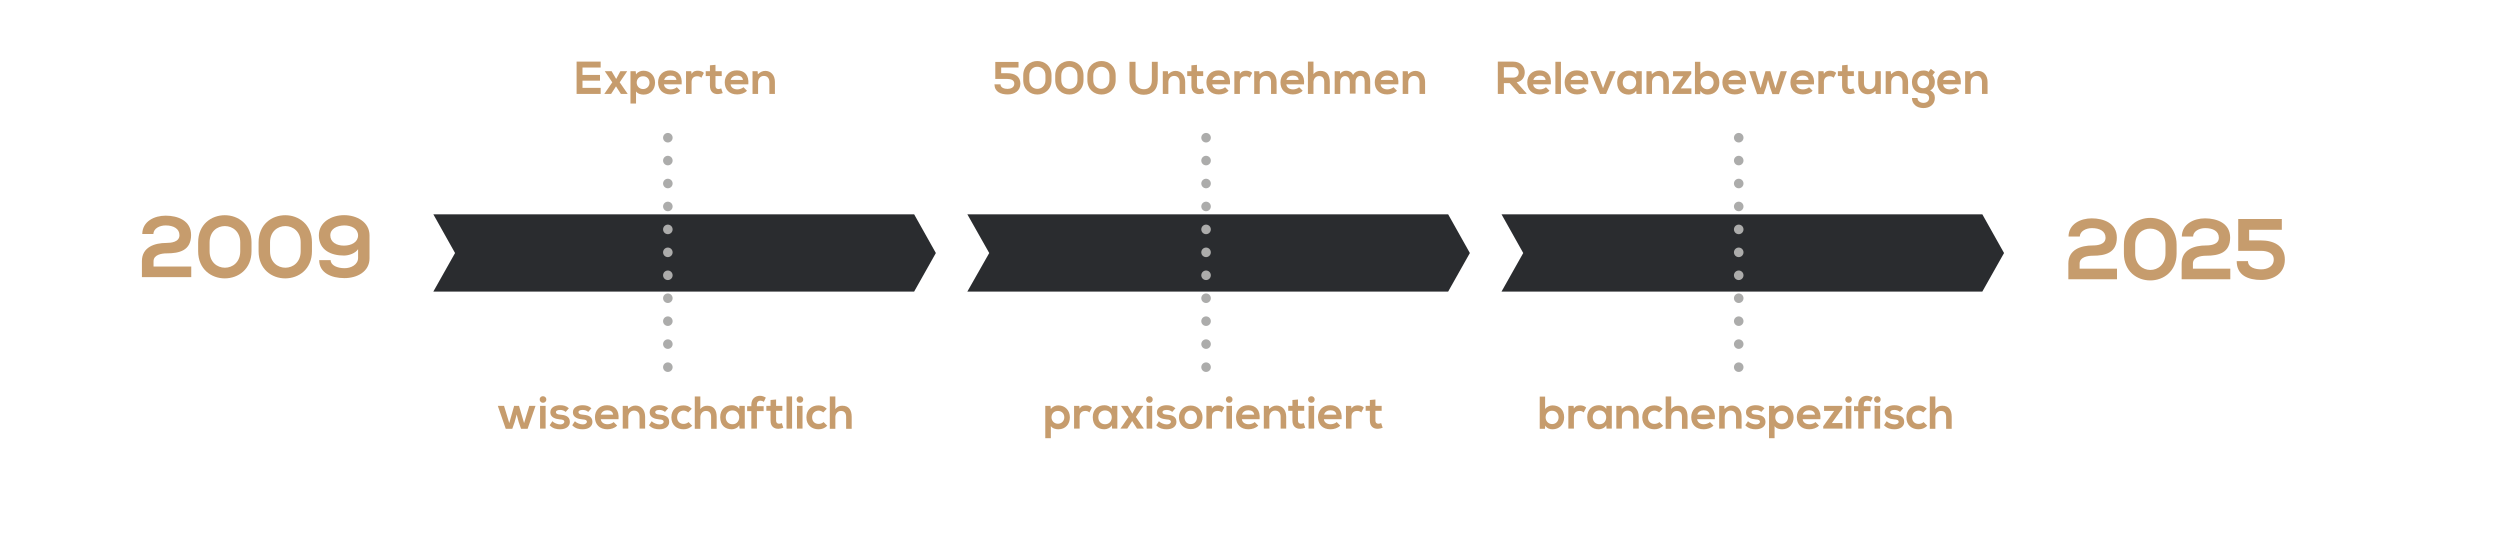 <?xml version="1.0" encoding="UTF-8"?> <!-- Generator: $$$/GeneralStr/196=Adobe Illustrator 27.6.0, SVG Export Plug-In . SVG Version: 6.00 Build 0) --> <svg xmlns="http://www.w3.org/2000/svg" xmlns:xlink="http://www.w3.org/1999/xlink" version="1.1" id="Livello_1" x="0px" y="0px" viewBox="0 0 1485 325" style="enable-background:new 0 0 1485 325;" xml:space="preserve"> <style type="text/css"> .st0{fill:#2A2C2F;} .st1{fill:#C69C6D;} .st2{fill:none;stroke:#ACACAB;stroke-width:5.678;stroke-linecap:round;stroke-miterlimit:10;} .st3{fill:none;stroke:#ACACAB;stroke-width:5.678;stroke-linecap:round;stroke-miterlimit:10;stroke-dasharray:0,13.628;} </style> <g> <polygon class="st0" points="543,173.2 400.2,173.2 257.4,173.2 270.3,150.3 257.4,127.3 400.2,127.3 543,127.3 555.9,150.3 "></polygon> <polygon class="st0" points="860.2,173.2 717.4,173.2 574.6,173.2 587.6,150.3 574.6,127.3 717.4,127.3 860.2,127.3 873.1,150.3 "></polygon> <polygon class="st0" points="1177.5,173.2 1034.7,173.2 891.9,173.2 904.8,150.3 891.9,127.3 1034.7,127.3 1177.5,127.3 1190.4,150.3 "></polygon> <g> <path class="st1" d="M84.5,139c0.1-7.6,7.3-10.9,13.9-10.9c7.2,0,15.1,2.9,15.1,11.5c0,9.2-6.9,10.9-14.5,10.9 c-3,0-7.8,0.8-7.8,4.7v3.1h22.4v6.3H84.3c0-3.1,0-6.3,0-9.5c0-8.3,7.5-10.8,14.6-10.8c2.7,0,7.7-0.5,7.7-4.6 c0-3.9-3.6-5.8-8.2-5.8c-3.6,0-7.2,1.8-7.3,5.1H84.5z"></path> <path class="st1" d="M117.7,144c0-21.6,31.7-21.5,31.7,0v5.2c0,21.5-31.7,21.6-31.7,0V144z M124.5,149.2c0,13.1,18.2,13.1,18.2,0 V144c0-12.9-18.2-13-18.2,0V149.2z"></path> <path class="st1" d="M153.6,144c0-21.6,31.7-21.5,31.7,0v5.2c0,21.5-31.7,21.6-31.7,0V144z M160.4,149.2c0,13.1,18.2,13.1,18.2,0 V144c0-12.9-18.2-13-18.2,0V149.2z"></path> <path class="st1" d="M212.7,153.5V148c-1.6,2.5-5.5,3.8-8.4,3.8c-7.3,0-14.9-3-14.9-12c0-8,7.7-12,15-12c7.4,0,15.1,4,15.1,12.1 v13.5c0,8-7.4,11.8-14.9,11.8c-7.8,0-15-3.1-15-10.7h6.8c0,3.2,4.2,4.8,8.1,4.8c4.1,0.1,8.2-2.2,8.2-6.1V153.5z M196.2,139.8 c0,4,3.6,6.1,8.1,6.1s8.4-2.1,8.4-6.1c-0.1-4-3.9-5.9-8.3-5.9C200.2,134,196.2,135.9,196.2,139.8z"></path> </g> <g> <path class="st1" d="M1228.7,140.5c0.1-7.5,7.2-10.8,13.8-10.8c7.1,0,14.9,2.9,14.9,11.4c0,9.1-6.8,10.8-14.3,10.8 c-3,0-7.8,0.8-7.8,4.6v3.1h22.2v6.3h-28.9c0-3.1,0-6.2,0-9.4c0-8.2,7.4-10.7,14.5-10.7c2.7,0,7.6-0.5,7.6-4.6 c0-3.9-3.5-5.7-8.1-5.7c-3.5,0-7.1,1.8-7.2,5H1228.7z"></path> <path class="st1" d="M1261.6,145.4c0-21.3,31.3-21.3,31.3,0v5.2c0,21.3-31.3,21.3-31.3,0V145.4z M1268.3,150.6c0,13,18,13,18,0 v-5.2c0-12.7-18-12.9-18,0V150.6z"></path> <path class="st1" d="M1296,140.5c0.1-7.5,7.2-10.8,13.8-10.8c7.1,0,14.9,2.9,14.9,11.4c0,9.1-6.8,10.8-14.3,10.8 c-3,0-7.8,0.8-7.8,4.6v3.1h22.2v6.3h-28.9c0-3.1,0-6.2,0-9.4c0-8.2,7.4-10.7,14.5-10.7c2.7,0,7.6-0.5,7.6-4.6 c0-3.9-3.5-5.7-8.1-5.7c-3.5,0-7.1,1.8-7.2,5H1296z"></path> <path class="st1" d="M1355.3,136.5h-19.3v6.3h6.9c7.6,0,14.4,3.1,14.3,11.5c0,8.1-6.8,12-14,12c-7.9,0-14.6-2.8-14.6-11.2h6.7 c0,3.9,4.5,4.9,7.9,4.9c3.3,0,7.4-1.5,7.4-5.8c0.1-4-4-5.2-7.6-5.2h-13.5c0-6.4,0-12.4,0-18.9h25.9V136.5z"></path> </g> <g> <path class="st1" d="M356.8,55.8h-14.3c0-6.4,0-12.8,0-19.2h14.3v3.5H346v4.4h10.4v3.4H346v4.3h10.8V55.8z"></path> <path class="st1" d="M368.5,42.3h4v0.1l-4.4,6.5l4.7,6.8v0.1h-4l-2.9-4.5l-2.9,4.5h-4v-0.1l4.7-6.8l-4.4-6.5v-0.1h4l2.7,4.6 L368.5,42.3z"></path> <path class="st1" d="M374.5,61.4V42.3h3.1l0.2,1.9c1-1.5,2.8-2.2,4.4-2.2c4.2,0,6.9,3.1,6.9,7.1c0,3.9-2.5,7.1-6.8,7.1 c-1.4,0-3.5-0.4-4.5-1.9v7.2H374.5z M385.8,49.1c0-2.1-1.4-3.8-3.8-3.8s-3.8,1.7-3.8,3.8c0,2.1,1.6,3.8,3.8,3.8 C384.2,52.9,385.8,51.2,385.8,49.1z"></path> <path class="st1" d="M394.4,50.2c0.2,1.7,1.7,2.9,4,2.9c1.2,0,2.8-0.5,3.6-1.3l2.1,2.1c-1.4,1.5-3.7,2.2-5.8,2.2 c-4.7,0-7.4-2.9-7.4-7.2c0-4.1,2.8-7.1,7.2-7.1c4.5,0,7.3,2.8,6.8,8.3H394.4z M401.8,47.5c-0.2-1.8-1.6-2.6-3.5-2.6 c-1.8,0-3.3,0.9-3.8,2.6H401.8z"></path> <path class="st1" d="M410.6,42.3l0.2,1.6c1-1.7,2.4-1.9,3.8-1.9c1.4,0,2.7,0.5,3.5,1.3l-1.5,2.9c-0.7-0.6-1.3-0.9-2.4-0.9 c-1.8,0-3.4,0.9-3.4,3.4v7.1h-3.3V42.3H410.6z"></path> <path class="st1" d="M425,38.5v3.8h3.7v2.9h-3.7V51c0,1.3,0.7,1.9,1.8,1.9c0.5,0,1.1-0.2,1.6-0.4l0.9,2.8c-1,0.4-1.8,0.5-2.8,0.6 c-2.9,0.1-4.8-1.6-4.8-4.9v-5.8h-2.5v-2.9h2.5v-3.5L425,38.5z"></path> <path class="st1" d="M434,50.2c0.2,1.7,1.7,2.9,4,2.9c1.2,0,2.8-0.5,3.6-1.3l2.1,2.1c-1.4,1.5-3.7,2.2-5.8,2.2 c-4.7,0-7.4-2.9-7.4-7.2c0-4.1,2.8-7.1,7.2-7.1c4.5,0,7.3,2.8,6.8,8.3H434z M441.3,47.5c-0.2-1.8-1.6-2.6-3.5-2.6 c-1.8,0-3.3,0.9-3.8,2.6H441.3z"></path> <path class="st1" d="M457,55.8v-7.1c0-2.1-1.1-3.6-3.3-3.6c-2.1,0-3.4,1.7-3.4,3.8v6.9H447V42.3h3l0.2,1.8c1.4-1.3,2.7-2,4.4-2 c3.2,0,5.7,2.4,5.7,6.6v7.1H457z"></path> </g> <g> <path class="st1" d="M308.3,241.1l3,10.2l3.1-10.2h3.7l-4.7,13.6h-3.9l-1.4-4l-1.2-4.5l-1.2,4.5l-1.4,4h-3.9l-4.7-13.6h3.7 l3.1,10.2l2.9-10.2H308.3z"></path> <path class="st1" d="M324.5,237.3c0,2.6-3.9,2.6-3.9,0C320.5,234.7,324.5,234.7,324.5,237.3z M320.8,241.1v13.5h3.3v-13.5H320.8z"></path> <path class="st1" d="M336,244.7c-1-0.9-2.1-1.2-3.3-1.2c-1.6,0-2.5,0.5-2.5,1.3c0,0.9,0.8,1.4,2.5,1.5c2.5,0.2,5.8,0.7,5.8,4.3 c0,2.4-1.9,4.4-5.8,4.4c-2.1,0-4.3-0.4-6.2-2.4l1.6-2.4c1,1.1,3.1,1.9,4.7,1.9c1.3,0,2.4-0.6,2.4-1.6c0-0.9-0.8-1.3-2.7-1.4 c-2.5-0.2-5.6-1.1-5.6-4.2c0-3.1,3.2-4.2,5.7-4.2c2.1,0,3.7,0.4,5.3,1.8L336,244.7z"></path> <path class="st1" d="M349.4,244.7c-1-0.9-2.1-1.2-3.3-1.2c-1.6,0-2.5,0.5-2.5,1.3c0,0.9,0.8,1.4,2.5,1.5c2.5,0.2,5.8,0.7,5.8,4.3 c0,2.4-1.9,4.4-5.8,4.4c-2.1,0-4.3-0.4-6.2-2.4l1.6-2.4c1,1.1,3.1,1.9,4.7,1.9c1.3,0,2.4-0.6,2.4-1.6c0-0.9-0.8-1.3-2.7-1.4 c-2.5-0.2-5.6-1.1-5.6-4.2c0-3.1,3.2-4.2,5.7-4.2c2.1,0,3.7,0.4,5.3,1.8L349.4,244.7z"></path> <path class="st1" d="M356.9,249.1c0.2,1.7,1.7,2.9,4,2.9c1.2,0,2.8-0.5,3.6-1.3l2.1,2.1c-1.4,1.5-3.7,2.2-5.8,2.2 c-4.7,0-7.4-2.9-7.4-7.2c0-4.1,2.8-7.1,7.2-7.1c4.5,0,7.3,2.8,6.8,8.3H356.9z M364.2,246.3c-0.2-1.8-1.6-2.6-3.5-2.6 c-1.8,0-3.3,0.9-3.8,2.6H364.2z"></path> <path class="st1" d="M379.9,254.6v-7.1c0-2.1-1.1-3.6-3.3-3.6c-2.1,0-3.4,1.7-3.4,3.8v6.9h-3.3v-13.5h3l0.2,1.8 c1.4-1.3,2.7-2,4.4-2c3.2,0,5.7,2.4,5.7,6.6v7.1H379.9z"></path> <path class="st1" d="M395,244.7c-1-0.9-2.1-1.2-3.3-1.2c-1.6,0-2.5,0.5-2.5,1.3c0,0.9,0.8,1.4,2.5,1.5c2.5,0.2,5.8,0.7,5.8,4.3 c0,2.4-1.9,4.4-5.8,4.4c-2.1,0-4.3-0.4-6.2-2.4l1.6-2.4c1,1.1,3.1,1.9,4.7,1.9c1.3,0,2.4-0.6,2.4-1.6c0-0.9-0.8-1.3-2.7-1.4 c-2.5-0.2-5.6-1.1-5.6-4.2c0-3.1,3.2-4.2,5.7-4.2c2.1,0,3.7,0.4,5.3,1.8L395,244.7z"></path> <path class="st1" d="M411.2,252.9c-1.6,1.5-3.2,2.1-5.2,2.1c-3.9,0-7.2-2.4-7.2-7.1s3.3-7.1,7.2-7.1c1.9,0,3.4,0.5,4.9,2l-2.1,2.2 c-0.8-0.7-1.8-1.1-2.7-1.1c-2.2,0-3.9,1.6-3.9,4c0,2.6,1.8,3.9,3.8,3.9c1.1,0,2.1-0.3,3-1.1L411.2,252.9z"></path> <path class="st1" d="M416,235.5v7.5c1.2-1.6,2.7-2,4.2-2c3.8,0,5.5,2.6,5.5,6.6v7.1h-3.3v-7.1c0-2.5-1.3-3.5-3.1-3.5 c-2,0-3.3,1.7-3.3,3.7v6.9h-3.3v-19.2H416z"></path> <path class="st1" d="M439.2,241.1h3.2v13.5h-3.1l-0.2-2c-0.8,1.6-2.9,2.4-4.4,2.4c-4,0-6.9-2.4-6.9-7.2c0-4.7,3.1-7.1,7-7.1 c1.8,0,3.5,0.8,4.3,2.2L439.2,241.1z M431.1,247.9c0,2.6,1.8,4.1,4,4.1c5.3,0,5.3-8.2,0-8.2C432.9,243.8,431.1,245.3,431.1,247.9z "></path> <path class="st1" d="M446.3,254.6v-10.4h-2.5v-2.9h2.5v-0.9c0-3.6,2.4-5.3,5.1-5.3c1.2,0,2.4,0.4,3.5,1.1l-1.2,2.5 c-0.7-0.5-1.4-0.7-2.1-0.7c-1.1,0-2,0.8-2,2.4v0.9h4v2.9h-4v10.4H446.3z"></path> <path class="st1" d="M461,237.3v3.8h3.7v2.9H461v5.8c0,1.3,0.7,1.9,1.8,1.9c0.5,0,1.1-0.2,1.6-0.4l0.9,2.8c-1,0.4-1.8,0.5-2.8,0.6 c-2.9,0.1-4.8-1.6-4.8-4.9V244h-2.5v-2.9h2.5v-3.5L461,237.3z"></path> <path class="st1" d="M470.5,235.5v19.1h-3.3v-19.1H470.5z"></path> <path class="st1" d="M477.1,237.3c0,2.6-3.9,2.6-3.9,0C473.1,234.7,477.1,234.7,477.1,237.3z M473.4,241.1v13.5h3.3v-13.5H473.4z"></path> <path class="st1" d="M491.4,252.9c-1.6,1.5-3.2,2.1-5.2,2.1c-3.9,0-7.2-2.4-7.2-7.1s3.3-7.1,7.2-7.1c1.9,0,3.4,0.5,4.9,2l-2.1,2.2 c-0.8-0.7-1.8-1.1-2.7-1.1c-2.2,0-3.9,1.6-3.9,4c0,2.6,1.8,3.9,3.8,3.9c1.1,0,2.1-0.3,3-1.1L491.4,252.9z"></path> <path class="st1" d="M496.2,235.5v7.5c1.2-1.6,2.7-2,4.2-2c3.8,0,5.5,2.6,5.5,6.6v7.1h-3.3v-7.1c0-2.5-1.3-3.5-3.1-3.5 c-2,0-3.3,1.7-3.3,3.7v6.9h-3.3v-19.2H496.2z"></path> </g> <g> <g> <line class="st2" x1="396.7" y1="218.1" x2="396.7" y2="218.1"></line> <line class="st3" x1="396.7" y1="204.4" x2="396.7" y2="88.6"></line> <line class="st2" x1="396.7" y1="81.8" x2="396.7" y2="81.8"></line> </g> </g> <g> <path class="st1" d="M605,40.1h-10.3v3.4h3.7c4.1,0,7.7,1.7,7.7,6.2c0,4.4-3.6,6.4-7.5,6.4c-4.2,0-7.8-1.5-7.9-6h3.6 c0,2.1,2.4,2.7,4.2,2.7c1.8,0,4-0.8,4-3.1c0-2.2-2.1-2.8-4.1-2.8h-7.2c0-3.4,0-6.6,0-10.1H605V40.1z"></path> <path class="st1" d="M607.8,44.8c0-11.4,16.8-11.4,16.8,0v2.8c0,11.4-16.8,11.4-16.8,0V44.8z M611.4,47.6c0,6.9,9.6,6.9,9.6,0 v-2.8c0-6.8-9.6-6.9-9.6,0V47.6z"></path> <path class="st1" d="M626.8,44.8c0-11.4,16.8-11.4,16.8,0v2.8c0,11.4-16.8,11.4-16.8,0V44.8z M630.4,47.6c0,6.9,9.6,6.9,9.6,0 v-2.8c0-6.8-9.6-6.9-9.6,0V47.6z"></path> <path class="st1" d="M645.9,44.8c0-11.4,16.8-11.4,16.8,0v2.8c0,11.4-16.8,11.4-16.8,0V44.8z M649.4,47.6c0,6.9,9.6,6.9,9.6,0 v-2.8c0-6.8-9.6-6.9-9.6,0V47.6z"></path> <path class="st1" d="M687.7,36.7v11c0,5.7-3.5,8.6-8.3,8.6c-4.6,0-8.5-2.8-8.5-8.6v-11h3.6v11c0,3.4,2,5.3,5,5.3 c3,0,4.7-2,4.7-5.3v-11H687.7z"></path> <path class="st1" d="M700.7,55.8v-7.1c0-2.1-1.1-3.6-3.3-3.6c-2.1,0-3.4,1.7-3.4,3.8v6.9h-3.3V42.3h3l0.2,1.8c1.4-1.3,2.7-2,4.4-2 c3.2,0,5.7,2.4,5.7,6.6v7.1H700.7z"></path> <path class="st1" d="M711,38.5v3.8h3.7v2.9H711V51c0,1.3,0.7,1.9,1.8,1.9c0.5,0,1.1-0.2,1.6-0.4l0.9,2.8c-1,0.4-1.8,0.5-2.8,0.6 c-2.9,0.1-4.8-1.6-4.8-4.9v-5.8h-2.5v-2.9h2.5v-3.5L711,38.5z"></path> <path class="st1" d="M720.1,50.2c0.2,1.7,1.7,2.9,4,2.9c1.2,0,2.8-0.5,3.6-1.3l2.1,2.1c-1.4,1.5-3.7,2.2-5.8,2.2 c-4.7,0-7.4-2.9-7.4-7.2c0-4.1,2.8-7.1,7.2-7.1c4.5,0,7.3,2.8,6.8,8.3H720.1z M727.4,47.5c-0.2-1.8-1.6-2.6-3.5-2.6 c-1.8,0-3.3,0.9-3.8,2.6H727.4z"></path> <path class="st1" d="M736.3,42.3l0.2,1.6c1-1.7,2.4-1.9,3.8-1.9c1.4,0,2.7,0.5,3.5,1.3l-1.5,2.9c-0.7-0.6-1.3-0.9-2.4-0.9 c-1.8,0-3.4,0.9-3.4,3.4v7.1h-3.3V42.3H736.3z"></path> <path class="st1" d="M755,55.8v-7.1c0-2.1-1.1-3.6-3.3-3.6c-2.1,0-3.4,1.7-3.4,3.8v6.9H745V42.3h3l0.2,1.8c1.4-1.3,2.7-2,4.4-2 c3.2,0,5.7,2.4,5.7,6.6v7.1H755z"></path> <path class="st1" d="M764.1,50.2c0.2,1.7,1.7,2.9,4,2.9c1.2,0,2.8-0.5,3.6-1.3l2.1,2.1c-1.4,1.5-3.7,2.2-5.8,2.2 c-4.7,0-7.4-2.9-7.4-7.2c0-4.1,2.8-7.1,7.2-7.1c4.5,0,7.3,2.8,6.8,8.3H764.1z M771.4,47.5c-0.2-1.8-1.6-2.6-3.5-2.6 c-1.8,0-3.3,0.9-3.8,2.6H771.4z"></path> <path class="st1" d="M780.2,36.6v7.5c1.2-1.6,2.7-2,4.2-2c3.8,0,5.5,2.6,5.5,6.6v7.1h-3.3v-7.1c0-2.5-1.3-3.5-3.1-3.5 c-2,0-3.3,1.7-3.3,3.7v6.9h-3.3V36.6H780.2z"></path> <path class="st1" d="M801.8,55.8v-7.2c0-1.8-0.9-3.4-2.8-3.4c-1.8,0-2.9,1.6-2.9,3.4v7.2h-3.3V42.3h3.1l0.2,1.6 c0.7-1.4,2.3-1.9,3.6-1.9c1.6,0,3.2,0.7,4,2.5c1.2-1.9,2.8-2.5,4.5-2.5c3.8,0,5.7,2.4,5.7,6.4v7.3h-3.3v-7.3 c0-1.8-0.7-3.3-2.5-3.3s-2.9,1.6-2.9,3.3v7.2H801.8z"></path> <path class="st1" d="M820.1,50.2c0.2,1.7,1.7,2.9,4,2.9c1.2,0,2.8-0.5,3.6-1.3l2.1,2.1c-1.4,1.5-3.7,2.2-5.8,2.2 c-4.7,0-7.4-2.9-7.4-7.2c0-4.1,2.8-7.1,7.2-7.1c4.5,0,7.3,2.8,6.8,8.3H820.1z M827.5,47.5c-0.2-1.8-1.6-2.6-3.5-2.6 c-1.8,0-3.3,0.9-3.8,2.6H827.5z"></path> <path class="st1" d="M843.2,55.8v-7.1c0-2.1-1.1-3.6-3.3-3.6c-2.1,0-3.4,1.7-3.4,3.8v6.9h-3.3V42.3h3l0.2,1.8c1.4-1.3,2.7-2,4.4-2 c3.2,0,5.7,2.4,5.7,6.6v7.1H843.2z"></path> </g> <g> <path class="st1" d="M620.9,260.2v-19.1h3.1l0.2,1.9c1-1.5,2.8-2.2,4.4-2.2c4.2,0,6.9,3.1,6.9,7.1c0,3.9-2.5,7.1-6.8,7.1 c-1.4,0-3.5-0.4-4.5-1.9v7.2H620.9z M632.2,247.9c0-2.1-1.4-3.8-3.8-3.8s-3.8,1.7-3.8,3.8s1.6,3.8,3.8,3.8S632.2,250,632.2,247.9z "></path> <path class="st1" d="M641.1,241.1l0.2,1.6c1-1.7,2.4-1.9,3.8-1.9c1.4,0,2.7,0.5,3.5,1.3l-1.5,2.9c-0.7-0.6-1.3-0.9-2.4-0.9 c-1.8,0-3.4,0.9-3.4,3.4v7.1H638v-13.5H641.1z"></path> <path class="st1" d="M660.5,241.1h3.2v13.5h-3.1l-0.2-2c-0.8,1.6-2.9,2.4-4.4,2.4c-4,0-6.9-2.4-6.9-7.2c0-4.7,3.1-7.1,7-7.1 c1.8,0,3.5,0.8,4.3,2.2L660.5,241.1z M652.4,247.9c0,2.6,1.8,4.1,4,4.1c5.3,0,5.3-8.2,0-8.2C654.2,243.8,652.4,245.3,652.4,247.9z "></path> <path class="st1" d="M675.1,241.1h4v0.1l-4.4,6.5l4.7,6.8v0.1h-4l-2.9-4.5l-2.9,4.5h-4v-0.1l4.7-6.8l-4.4-6.5v-0.1h4l2.7,4.6 L675.1,241.1z"></path> <path class="st1" d="M684.7,237.3c0,2.6-3.9,2.6-3.9,0C680.8,234.7,684.7,234.7,684.7,237.3z M681.1,241.1v13.5h3.3v-13.5H681.1z"></path> <path class="st1" d="M696.3,244.7c-1-0.9-2.1-1.2-3.3-1.2c-1.6,0-2.5,0.5-2.5,1.3c0,0.9,0.8,1.4,2.5,1.5c2.5,0.2,5.8,0.7,5.8,4.3 c0,2.4-1.9,4.4-5.8,4.4c-2.1,0-4.3-0.4-6.2-2.4l1.6-2.4c1,1.1,3.1,1.9,4.7,1.9c1.3,0,2.4-0.6,2.4-1.6c0-0.9-0.8-1.3-2.7-1.4 c-2.5-0.2-5.6-1.1-5.6-4.2c0-3.1,3.2-4.2,5.7-4.2c2.1,0,3.7,0.4,5.3,1.8L696.3,244.7z"></path> <path class="st1" d="M714.3,247.9c0,3.9-2.7,7-7,7c-4.4,0-7-3.1-7-7c0-3.9,2.7-7,7-7C711.5,240.9,714.3,244,714.3,247.9z M703.6,247.9c0,2.1,1.2,4,3.7,4c2.4,0,3.7-1.9,3.7-4c0-2-1.4-4-3.7-4C704.9,243.9,703.6,245.9,703.6,247.9z"></path> <path class="st1" d="M719.7,241.1l0.2,1.6c1-1.7,2.4-1.9,3.8-1.9c1.4,0,2.7,0.5,3.5,1.3l-1.5,2.9c-0.7-0.6-1.3-0.9-2.4-0.9 c-1.8,0-3.4,0.9-3.4,3.4v7.1h-3.3v-13.5H719.7z"></path> <path class="st1" d="M732.1,237.3c0,2.6-3.9,2.6-3.9,0C728.2,234.7,732.1,234.7,732.1,237.3z M728.5,241.1v13.5h3.3v-13.5H728.5z"></path> <path class="st1" d="M737.7,249.1c0.2,1.7,1.7,2.9,4,2.9c1.2,0,2.8-0.5,3.6-1.3l2.1,2.1c-1.4,1.5-3.7,2.2-5.8,2.2 c-4.7,0-7.4-2.9-7.4-7.2c0-4.1,2.8-7.1,7.2-7.1c4.5,0,7.3,2.8,6.8,8.3H737.7z M745,246.3c-0.2-1.8-1.6-2.6-3.5-2.6 c-1.8,0-3.3,0.9-3.8,2.6H745z"></path> <path class="st1" d="M760.7,254.6v-7.1c0-2.1-1.1-3.6-3.3-3.6c-2.1,0-3.4,1.7-3.4,3.8v6.9h-3.3v-13.5h3l0.2,1.8 c1.4-1.3,2.7-2,4.4-2c3.2,0,5.7,2.4,5.7,6.6v7.1H760.7z"></path> <path class="st1" d="M771,237.3v3.8h3.7v2.9H771v5.8c0,1.3,0.7,1.9,1.8,1.9c0.5,0,1.1-0.2,1.6-0.4l0.9,2.8c-1,0.4-1.8,0.5-2.8,0.6 c-2.9,0.1-4.8-1.6-4.8-4.9V244h-2.5v-2.9h2.5v-3.5L771,237.3z"></path> <path class="st1" d="M780.9,237.3c0,2.6-3.9,2.6-3.9,0C777,234.7,780.9,234.7,780.9,237.3z M777.3,241.1v13.5h3.3v-13.5H777.3z"></path> <path class="st1" d="M786.4,249.1c0.2,1.7,1.7,2.9,4,2.9c1.2,0,2.8-0.5,3.6-1.3l2.1,2.1c-1.4,1.5-3.7,2.2-5.8,2.2 c-4.7,0-7.4-2.9-7.4-7.2c0-4.1,2.8-7.1,7.2-7.1c4.5,0,7.3,2.8,6.8,8.3H786.4z M793.8,246.3c-0.2-1.8-1.6-2.6-3.5-2.6 c-1.8,0-3.3,0.9-3.8,2.6H793.8z"></path> <path class="st1" d="M802.6,241.1l0.2,1.6c1-1.7,2.4-1.9,3.8-1.9c1.4,0,2.7,0.5,3.5,1.3l-1.5,2.9c-0.7-0.6-1.3-0.9-2.4-0.9 c-1.8,0-3.4,0.9-3.4,3.4v7.1h-3.3v-13.5H802.6z"></path> <path class="st1" d="M817,237.3v3.8h3.7v2.9H817v5.8c0,1.3,0.7,1.9,1.8,1.9c0.5,0,1.1-0.2,1.6-0.4l0.9,2.8c-1,0.4-1.8,0.5-2.8,0.6 c-2.9,0.1-4.8-1.6-4.8-4.9V244h-2.5v-2.9h2.5v-3.5L817,237.3z"></path> </g> <g> <g> <line class="st2" x1="716.4" y1="218.1" x2="716.4" y2="218.1"></line> <line class="st3" x1="716.4" y1="204.4" x2="716.4" y2="88.6"></line> <line class="st2" x1="716.4" y1="81.8" x2="716.4" y2="81.8"></line> </g> </g> <g> <path class="st1" d="M906.7,55.8h-4.3l-5.6-6.4h-3.5v6.4h-3.6V36.6c3,0,6.1,0,9.1,0c4.5,0,6.9,3,6.9,6.3c0,2.6-1.2,5.3-4.8,6 l5.8,6.5V55.8z M893.3,40v6.1h5.5c2.3,0,3.3-1.5,3.3-3.1c0-1.5-1-3.1-3.3-3.1H893.3z"></path> <path class="st1" d="M910.7,50.2c0.2,1.7,1.7,2.9,4,2.9c1.2,0,2.8-0.5,3.6-1.3l2.1,2.1c-1.4,1.5-3.7,2.2-5.8,2.2 c-4.7,0-7.4-2.9-7.4-7.2c0-4.1,2.8-7.1,7.2-7.1c4.5,0,7.3,2.8,6.8,8.3H910.7z M918.1,47.5c-0.2-1.8-1.6-2.6-3.5-2.6 c-1.8,0-3.3,0.9-3.8,2.6H918.1z"></path> <path class="st1" d="M927.2,36.7v19.1h-3.3V36.7H927.2z"></path> <path class="st1" d="M932.9,50.2c0.2,1.7,1.7,2.9,4,2.9c1.2,0,2.8-0.5,3.6-1.3l2.1,2.1c-1.4,1.5-3.7,2.2-5.8,2.2 c-4.7,0-7.4-2.9-7.4-7.2c0-4.1,2.8-7.1,7.2-7.1c4.5,0,7.3,2.8,6.8,8.3H932.9z M940.3,47.5c-0.2-1.8-1.6-2.6-3.5-2.6 c-1.8,0-3.3,0.9-3.8,2.6H940.3z"></path> <path class="st1" d="M959.7,42.3L954,55.8h-3.6l-5.8-13.6h3.6l1.9,4.5l2.1,5.7l2.1-5.6l1.9-4.5H959.7z"></path> <path class="st1" d="M972,42.3h3.2v13.5h-3.1l-0.2-2c-0.8,1.6-2.9,2.4-4.4,2.4c-4,0-6.9-2.4-6.9-7.2c0-4.7,3.1-7.1,7-7.1 c1.8,0,3.5,0.8,4.3,2.2L972,42.3z M963.9,49c0,2.6,1.8,4.1,4,4.1c5.3,0,5.3-8.2,0-8.2C965.7,45,963.9,46.5,963.9,49z"></path> <path class="st1" d="M988,55.8v-7.1c0-2.1-1.1-3.6-3.3-3.6c-2.1,0-3.4,1.7-3.4,3.8v6.9H978V42.3h3l0.2,1.8c1.4-1.3,2.7-2,4.4-2 c3.2,0,5.7,2.4,5.7,6.6v7.1H988z"></path> <path class="st1" d="M1004.6,42.3v1.6l-6.2,8.6h6.3v3.3h-11.4v-1.4l6.5-9.1h-6v-3H1004.6z"></path> <path class="st1" d="M1010,36.7v7.5c0.8-1.4,3-2.2,4.4-2.2c3.9,0,6.9,2.4,6.9,7.1c0,4.4-3,7.1-6.9,7.1c-1.6,0-3.3-0.5-4.3-2.2 l-0.2,1.9h-3.1V36.7H1010z M1010.2,49c0,2.4,1.8,4,3.9,4c2.1,0,3.8-1.6,3.8-4c0-2.4-1.7-3.9-3.8-3.9 C1012.1,45.1,1010.2,46.7,1010.2,49z"></path> <path class="st1" d="M1026.6,50.2c0.2,1.7,1.7,2.9,4,2.9c1.2,0,2.8-0.5,3.6-1.3l2.1,2.1c-1.4,1.5-3.7,2.2-5.8,2.2 c-4.7,0-7.4-2.9-7.4-7.2c0-4.1,2.8-7.1,7.2-7.1c4.5,0,7.3,2.8,6.8,8.3H1026.6z M1034,47.5c-0.2-1.8-1.6-2.6-3.5-2.6 c-1.8,0-3.3,0.9-3.8,2.6H1034z"></path> <path class="st1" d="M1051.6,42.3l3,10.1l3.1-10.1h3.7l-4.7,13.6h-3.9l-1.4-4l-1.2-4.5l-1.2,4.5l-1.4,4h-3.9l-4.7-13.6h3.7 l3.1,10.1l2.9-10.1H1051.6z"></path> <path class="st1" d="M1067,50.2c0.2,1.7,1.7,2.9,4,2.9c1.2,0,2.8-0.5,3.6-1.3l2.1,2.1c-1.4,1.5-3.7,2.2-5.8,2.2 c-4.7,0-7.4-2.9-7.4-7.2c0-4.1,2.8-7.1,7.2-7.1c4.5,0,7.3,2.8,6.8,8.3H1067z M1074.3,47.5c-0.2-1.8-1.6-2.6-3.5-2.6 c-1.8,0-3.3,0.9-3.8,2.6H1074.3z"></path> <path class="st1" d="M1083.2,42.3l0.2,1.6c1-1.7,2.4-1.9,3.8-1.9c1.4,0,2.7,0.5,3.5,1.3l-1.5,2.9c-0.7-0.6-1.3-0.9-2.4-0.9 c-1.8,0-3.4,0.9-3.4,3.4v7.1h-3.3V42.3H1083.2z"></path> <path class="st1" d="M1097.5,38.5v3.8h3.7v2.9h-3.7V51c0,1.3,0.7,1.9,1.8,1.9c0.5,0,1.1-0.2,1.6-0.4l0.9,2.8 c-1,0.4-1.8,0.5-2.8,0.6c-2.9,0.1-4.8-1.6-4.8-4.9v-5.8h-2.5v-2.9h2.5v-3.5L1097.5,38.5z"></path> <path class="st1" d="M1107.2,42.3v7.1c0,2.1,1.1,3.6,3.3,3.6c2.1,0,3.4-1.7,3.4-3.8v-6.9h3.3v13.5h-3L1114,54 c-1.4,1.4-2.7,2-4.6,2c-3.2,0-5.6-2.4-5.6-6.6v-7.1H1107.2z"></path> <path class="st1" d="M1130.1,55.8v-7.1c0-2.1-1.1-3.6-3.3-3.6c-2.1,0-3.4,1.7-3.4,3.8v6.9h-3.3V42.3h3l0.2,1.8 c1.4-1.3,2.7-2,4.4-2c3.2,0,5.7,2.4,5.7,6.6v7.1H1130.1z"></path> <path class="st1" d="M1146.9,40.9l2.5,1.9l-1.5,1.9c1,1.2,1.4,2.5,1.4,4c0,1.7-0.6,4-2.8,5c2.2,1.1,2.8,2.7,2.8,4.5 c0,3.7-2.8,6-6.8,6s-6.8-2.4-6.8-6h3.3c0,1.8,1.6,2.9,3.5,2.9s3.4-1,3.4-2.9s-1.8-2.7-3.4-2.7c-4.2,0-6.8-2.6-6.8-6.8 s3.1-6.8,6.8-6.8c1.1,0,2.2,0.1,3.1,0.8L1146.9,40.9z M1138.9,48.7c0,2.4,1.6,3.7,3.5,3.7c1.9,0,3.5-1.4,3.5-3.7s-1.6-3.8-3.5-3.8 C1140.5,44.9,1138.9,46.4,1138.9,48.7z"></path> <path class="st1" d="M1154.2,50.2c0.2,1.7,1.7,2.9,4,2.9c1.2,0,2.8-0.5,3.6-1.3l2.1,2.1c-1.4,1.5-3.7,2.2-5.8,2.2 c-4.7,0-7.4-2.9-7.4-7.2c0-4.1,2.8-7.1,7.2-7.1c4.5,0,7.3,2.8,6.8,8.3H1154.2z M1161.5,47.5c-0.2-1.8-1.6-2.6-3.5-2.6 c-1.8,0-3.3,0.9-3.8,2.6H1161.5z"></path> <path class="st1" d="M1177.3,55.8v-7.1c0-2.1-1.1-3.6-3.3-3.6c-2.1,0-3.4,1.7-3.4,3.8v6.9h-3.3V42.3h3l0.2,1.8 c1.4-1.3,2.7-2,4.4-2c3.2,0,5.7,2.4,5.7,6.6v7.1H1177.3z"></path> </g> <g> <path class="st1" d="M917.8,235.5v7.5c0.8-1.4,3-2.2,4.4-2.2c3.9,0,6.9,2.4,6.9,7.1c0,4.4-3,7.1-6.9,7.1c-1.6,0-3.3-0.5-4.3-2.2 l-0.2,1.9h-3.1v-19.1H917.8z M918.1,247.9c0,2.4,1.8,4,3.9,4c2.1,0,3.8-1.6,3.8-4c0-2.4-1.7-3.9-3.8-3.9 C919.9,243.9,918.1,245.5,918.1,247.9z"></path> <path class="st1" d="M934.7,241.1l0.2,1.6c1-1.7,2.4-1.9,3.8-1.9c1.4,0,2.7,0.5,3.5,1.3l-1.5,2.9c-0.7-0.6-1.3-0.9-2.4-0.9 c-1.8,0-3.4,0.9-3.4,3.4v7.1h-3.3v-13.5H934.7z"></path> <path class="st1" d="M954.2,241.1h3.2v13.5h-3.1l-0.2-2c-0.8,1.6-2.9,2.4-4.4,2.4c-4,0-6.9-2.4-6.9-7.2c0-4.7,3.1-7.1,7-7.1 c1.8,0,3.5,0.8,4.3,2.2L954.2,241.1z M946.1,247.9c0,2.6,1.8,4.1,4,4.1c5.3,0,5.3-8.2,0-8.2C947.9,243.8,946.1,245.3,946.1,247.9z "></path> <path class="st1" d="M970.1,254.6v-7.1c0-2.1-1.1-3.6-3.3-3.6c-2.1,0-3.4,1.7-3.4,3.8v6.9h-3.3v-13.5h3l0.2,1.8 c1.4-1.3,2.7-2,4.4-2c3.2,0,5.7,2.4,5.7,6.6v7.1H970.1z"></path> <path class="st1" d="M987.9,252.9c-1.6,1.5-3.2,2.1-5.2,2.1c-3.9,0-7.2-2.4-7.2-7.1s3.3-7.1,7.2-7.1c1.9,0,3.4,0.5,4.9,2l-2.1,2.2 c-0.8-0.7-1.8-1.1-2.7-1.1c-2.2,0-3.9,1.6-3.9,4c0,2.6,1.8,3.9,3.8,3.9c1.1,0,2.1-0.3,3-1.1L987.9,252.9z"></path> <path class="st1" d="M992.7,235.5v7.5c1.2-1.6,2.7-2,4.2-2c3.8,0,5.5,2.6,5.5,6.6v7.1h-3.3v-7.1c0-2.5-1.3-3.5-3.1-3.5 c-2,0-3.3,1.7-3.3,3.7v6.9h-3.3v-19.2H992.7z"></path> <path class="st1" d="M1008.1,249.1c0.2,1.7,1.7,2.9,4,2.9c1.2,0,2.8-0.5,3.6-1.3l2.1,2.1c-1.4,1.5-3.7,2.2-5.8,2.2 c-4.7,0-7.4-2.9-7.4-7.2c0-4.1,2.8-7.1,7.2-7.1c4.5,0,7.3,2.8,6.8,8.3H1008.1z M1015.5,246.3c-0.2-1.8-1.6-2.6-3.5-2.6 c-1.8,0-3.3,0.9-3.8,2.6H1015.5z"></path> <path class="st1" d="M1031.2,254.6v-7.1c0-2.1-1.1-3.6-3.3-3.6c-2.1,0-3.4,1.7-3.4,3.8v6.9h-3.3v-13.5h3l0.2,1.8 c1.4-1.3,2.7-2,4.4-2c3.2,0,5.7,2.4,5.7,6.6v7.1H1031.2z"></path> <path class="st1" d="M1046.2,244.7c-1-0.9-2.1-1.2-3.3-1.2c-1.6,0-2.5,0.5-2.5,1.3c0,0.9,0.8,1.4,2.5,1.5c2.5,0.2,5.8,0.7,5.8,4.3 c0,2.4-1.9,4.4-5.8,4.4c-2.1,0-4.3-0.4-6.2-2.4l1.6-2.4c1,1.1,3.1,1.9,4.7,1.9c1.3,0,2.4-0.6,2.4-1.6c0-0.9-0.8-1.3-2.7-1.4 c-2.5-0.2-5.6-1.1-5.6-4.2c0-3.1,3.2-4.2,5.7-4.2c2.1,0,3.7,0.4,5.3,1.8L1046.2,244.7z"></path> <path class="st1" d="M1050.8,260.2v-19.1h3.1l0.2,1.9c1-1.5,2.8-2.2,4.4-2.2c4.2,0,6.9,3.1,6.9,7.1c0,3.9-2.5,7.1-6.8,7.1 c-1.4,0-3.5-0.4-4.5-1.9v7.2H1050.8z M1062.1,247.9c0-2.1-1.4-3.8-3.8-3.8s-3.8,1.7-3.8,3.8s1.6,3.8,3.8,3.8 S1062.1,250,1062.1,247.9z"></path> <path class="st1" d="M1070.8,249.1c0.2,1.7,1.7,2.9,4,2.9c1.2,0,2.8-0.5,3.6-1.3l2.1,2.1c-1.4,1.5-3.7,2.2-5.8,2.2 c-4.7,0-7.4-2.9-7.4-7.2c0-4.1,2.8-7.1,7.2-7.1c4.5,0,7.3,2.8,6.8,8.3H1070.8z M1078.1,246.3c-0.2-1.8-1.6-2.6-3.5-2.6 c-1.8,0-3.3,0.9-3.8,2.6H1078.1z"></path> <path class="st1" d="M1094.3,241.1v1.6l-6.2,8.6h6.3v3.3H1083v-1.4l6.5-9.1h-6v-3H1094.3z"></path> <path class="st1" d="M1100,237.3c0,2.6-3.9,2.6-3.9,0C1096.1,234.7,1100,234.7,1100,237.3z M1096.4,241.1v13.5h3.3v-13.5H1096.4z"></path> <path class="st1" d="M1103.8,254.6v-10.4h-2.5v-2.9h2.5v-0.9c0-3.6,2.4-5.3,5.1-5.3c1.2,0,2.4,0.4,3.5,1.1l-1.2,2.5 c-0.7-0.5-1.4-0.7-2.1-0.7c-1.1,0-2,0.8-2,2.4v0.9h4v2.9h-4v10.4H1103.8z"></path> <path class="st1" d="M1117.1,237.3c0,2.6-3.9,2.6-3.9,0C1113.2,234.7,1117.1,234.7,1117.1,237.3z M1113.5,241.1v13.5h3.3v-13.5 H1113.5z"></path> <path class="st1" d="M1128.6,244.7c-1-0.9-2.1-1.2-3.3-1.2c-1.6,0-2.5,0.5-2.5,1.3c0,0.9,0.8,1.4,2.5,1.5c2.5,0.2,5.8,0.7,5.8,4.3 c0,2.4-1.9,4.4-5.8,4.4c-2.1,0-4.3-0.4-6.2-2.4l1.6-2.4c1,1.1,3.1,1.9,4.7,1.9c1.3,0,2.4-0.6,2.4-1.6c0-0.9-0.8-1.3-2.7-1.4 c-2.5-0.2-5.6-1.1-5.6-4.2c0-3.1,3.2-4.2,5.7-4.2c2.1,0,3.7,0.4,5.3,1.8L1128.6,244.7z"></path> <path class="st1" d="M1144.8,252.9c-1.6,1.5-3.2,2.1-5.2,2.1c-3.9,0-7.2-2.4-7.2-7.1s3.3-7.1,7.2-7.1c1.9,0,3.4,0.5,4.9,2 l-2.1,2.2c-0.8-0.7-1.8-1.1-2.7-1.1c-2.2,0-3.9,1.6-3.9,4c0,2.6,1.8,3.9,3.8,3.9c1.1,0,2.1-0.3,3-1.1L1144.8,252.9z"></path> <path class="st1" d="M1149.6,235.5v7.5c1.2-1.6,2.7-2,4.2-2c3.8,0,5.5,2.6,5.5,6.6v7.1h-3.3v-7.1c0-2.5-1.3-3.5-3.1-3.5 c-2,0-3.3,1.7-3.3,3.7v6.9h-3.3v-19.2H1149.6z"></path> </g> <g> <g> <line class="st2" x1="1032.8" y1="218.1" x2="1032.8" y2="218.1"></line> <line class="st3" x1="1032.8" y1="204.4" x2="1032.8" y2="88.6"></line> <line class="st2" x1="1032.8" y1="81.8" x2="1032.8" y2="81.8"></line> </g> </g> </g> </svg> 